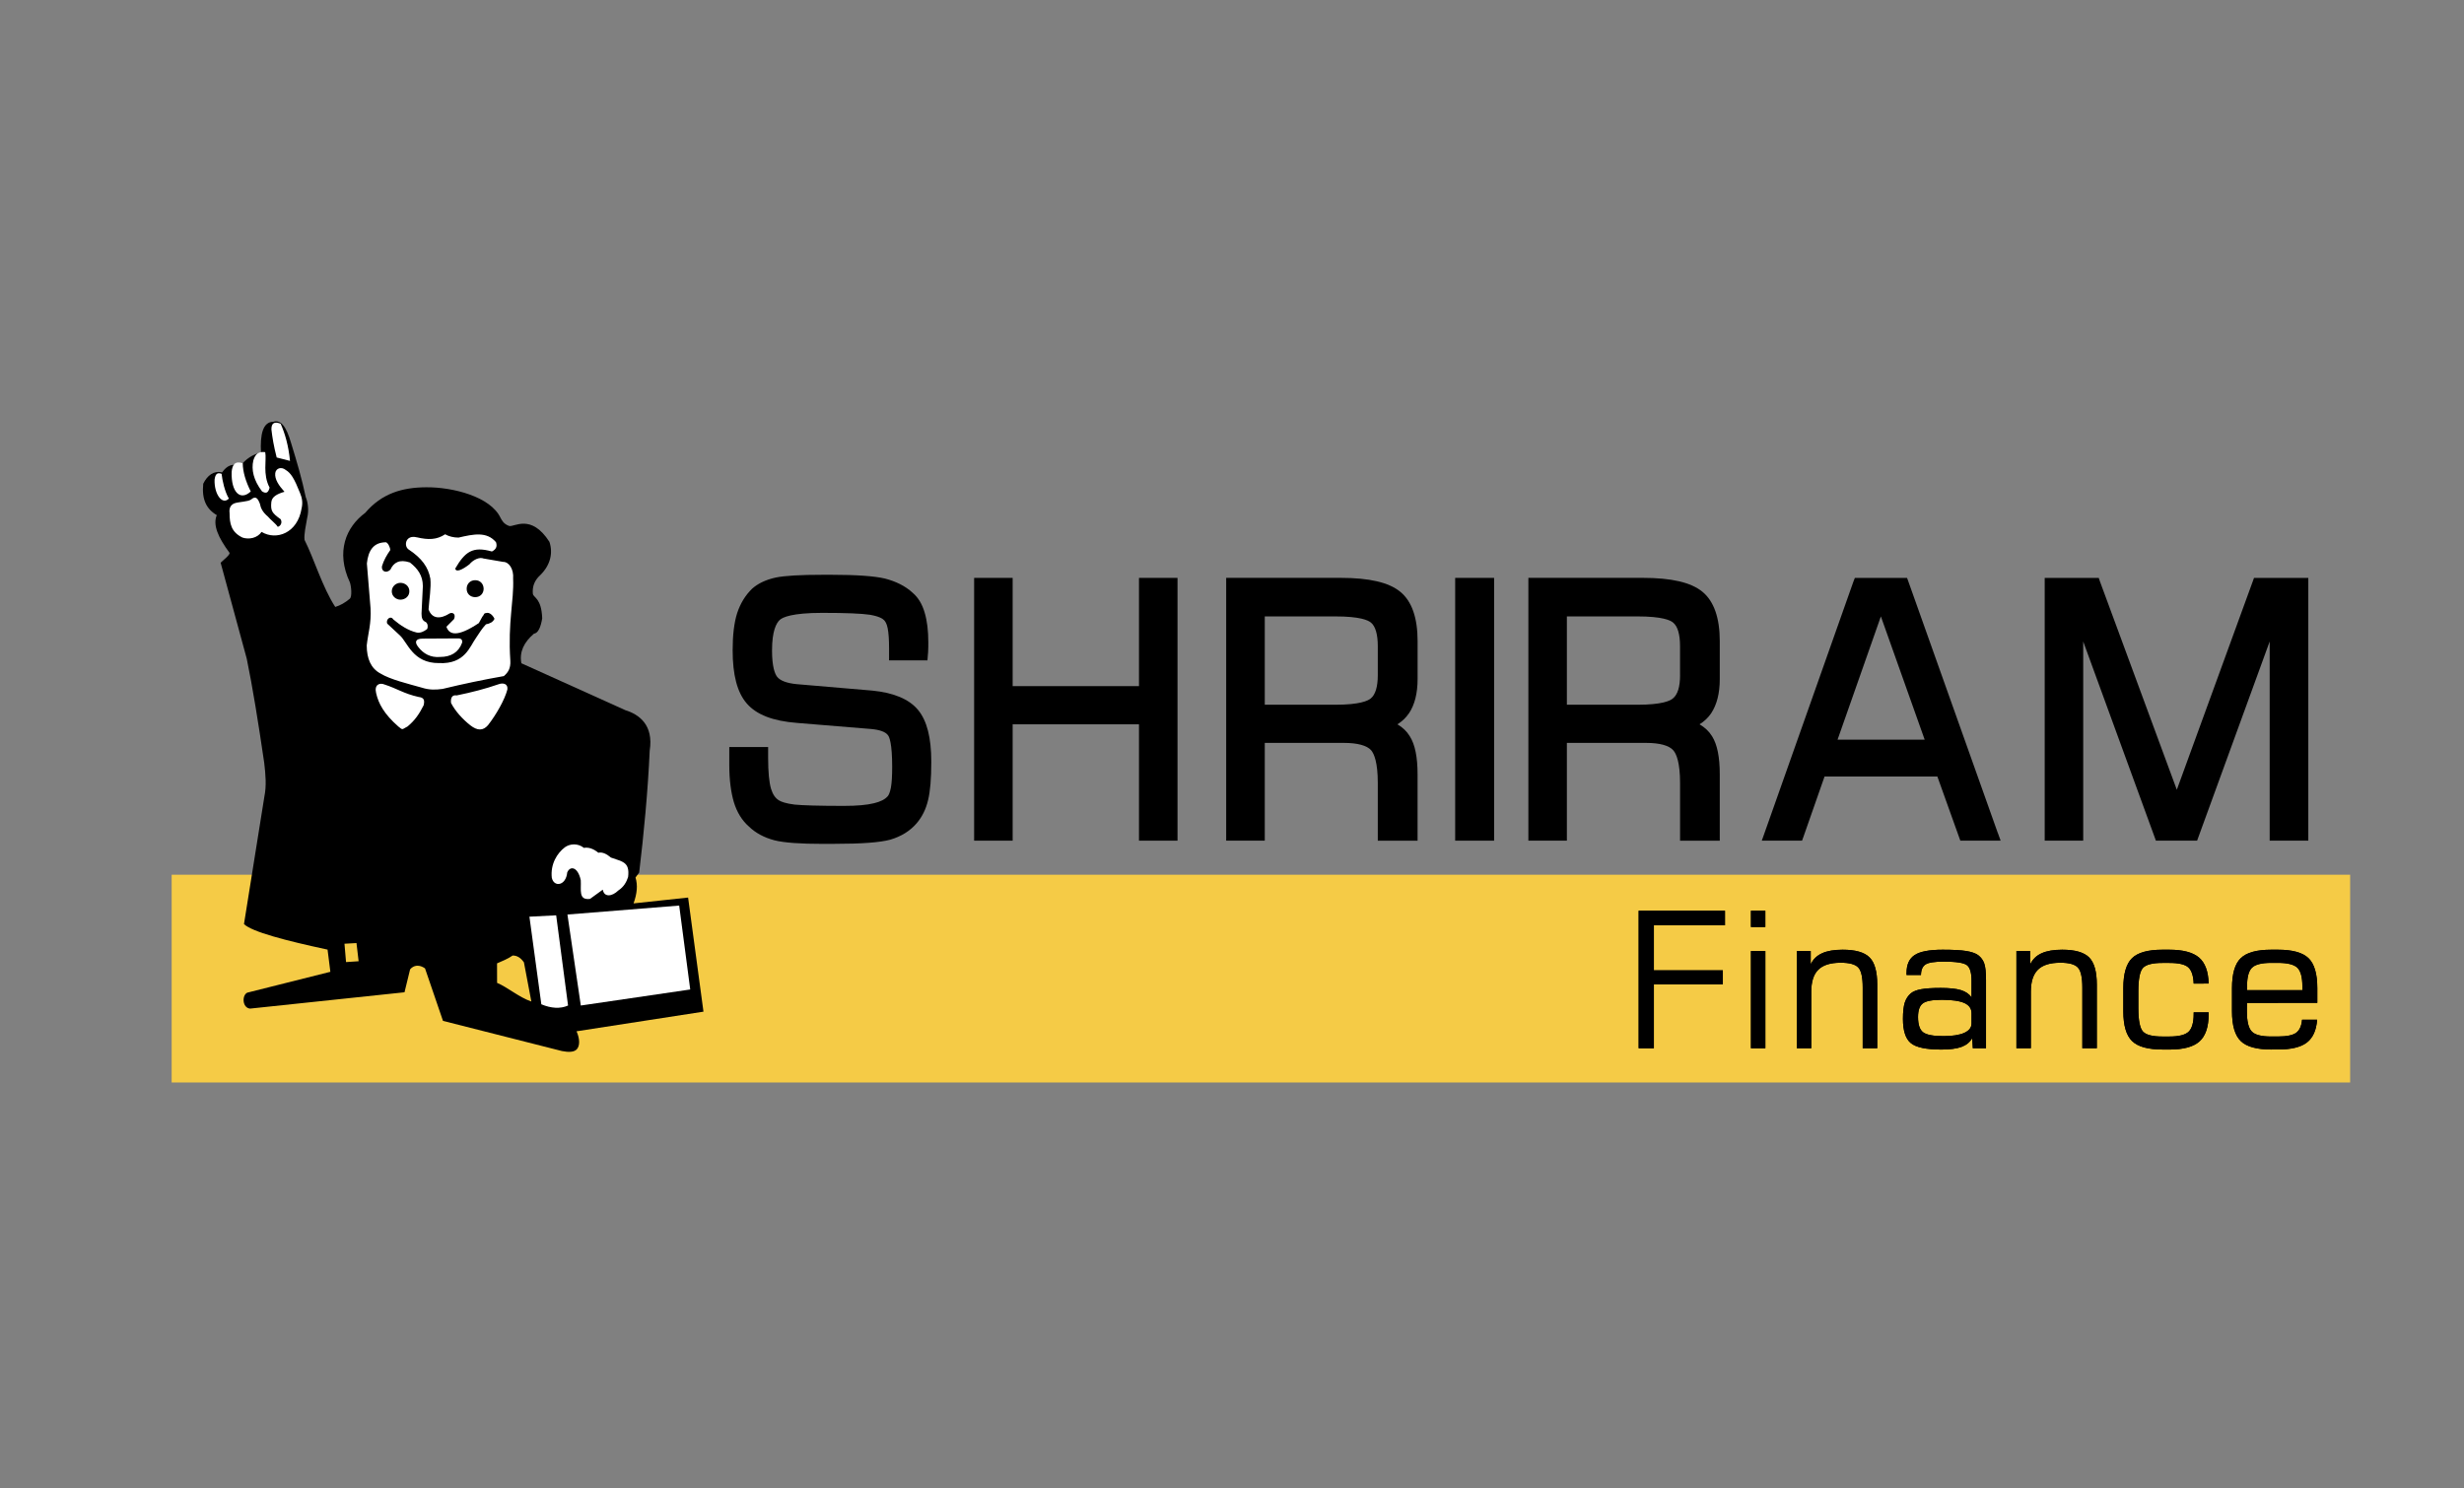<svg width="96" height="58" viewBox="0 0 96 58" fill="none" xmlns="http://www.w3.org/2000/svg">
<rect x="0" y="0" width="96" height="58" fill="#808080" stroke="none"/>
<path d="M91.564 34.086H6.688V42.182H91.564V34.086Z" fill="#F5CB46"/>
<path d="M45.877 32.759H45.644H44.611H44.376V32.523V28.225H39.454V32.523V32.759H39.219H38.187H37.953V32.523V22.749V22.519H38.187H39.219H39.454V22.749V26.737H44.376V22.749V22.519H44.611H45.644H45.877V22.749V32.523V32.759Z" fill="black"/>
<path d="M54.897 27.794C55.118 27.462 55.231 27.016 55.231 26.462V24.981C55.231 24.079 55.008 23.426 54.553 23.058C54.11 22.695 53.352 22.518 52.23 22.518H47.773V32.758H49.277V28.949H52.358C52.892 28.949 53.26 29.051 53.423 29.238C53.538 29.377 53.68 29.71 53.68 30.51V32.76H55.23V30.178C55.23 29.506 55.134 29.016 54.926 28.688C54.81 28.496 54.647 28.343 54.444 28.225C54.626 28.112 54.775 27.972 54.895 27.794M53.68 26.314C53.68 26.758 53.588 27.069 53.406 27.217C53.291 27.312 52.968 27.462 52.024 27.462H49.277V24.02H52.024C52.991 24.02 53.307 24.169 53.417 24.264C53.588 24.405 53.68 24.723 53.68 25.174V26.314Z" fill="black"/>
<path d="M58.212 32.759H57.977H56.929H56.695V32.523V22.749V22.519H56.929H57.977H58.212V22.749V32.523V32.759Z" fill="black"/>
<path d="M66.669 27.794C66.89 27.462 67.004 27.016 67.004 26.462V24.981C67.004 24.079 66.776 23.426 66.326 23.058C65.883 22.695 65.124 22.518 64.005 22.518H59.547V32.758H61.047V28.949H64.131C64.667 28.949 65.03 29.051 65.193 29.238C65.314 29.377 65.457 29.71 65.457 30.51V32.76H67.004V30.178C67.004 29.506 66.908 29.016 66.703 28.688C66.583 28.496 66.42 28.343 66.215 28.225C66.399 28.112 66.547 27.972 66.67 27.794M65.457 26.314C65.457 26.758 65.364 27.069 65.177 27.217C65.069 27.312 64.743 27.462 63.798 27.462H61.047V24.02H63.798C64.762 24.02 65.086 24.169 65.189 24.264C65.364 24.405 65.456 24.723 65.456 25.174V26.314H65.457Z" fill="black"/>
<path d="M77.832 32.447L74.357 22.674L74.301 22.519H72.268L72.207 22.674L68.752 32.447L68.641 32.759H70.209L70.265 32.606L71.086 30.26H75.482L76.322 32.606L76.377 32.759H77.947L77.834 32.447H77.832ZM71.593 28.824L73.281 24.02L74.988 28.824H71.593Z" fill="black"/>
<path d="M89.934 32.759H89.695H88.67H88.429V32.523V24.997L85.657 32.606L85.601 32.759H85.438H84.159H83.996L83.941 32.606L81.164 24.997V32.523V32.759H80.932H79.899H79.664V32.523V22.749V22.519H79.899H81.603H81.769L81.822 22.674L84.811 30.775L87.763 22.674L87.819 22.519H87.983H89.695H89.934V22.749V32.523V32.759Z" fill="black"/>
<path d="M32.527 32.884H32.065C31.17 32.884 30.553 32.84 30.171 32.744C29.776 32.639 29.44 32.464 29.172 32.202C28.912 31.974 28.713 31.656 28.591 31.256C28.479 30.871 28.414 30.392 28.414 29.822V29.111H29.927V29.526C29.927 30.082 29.966 30.487 30.041 30.739C30.11 30.963 30.213 31.108 30.352 31.19C30.437 31.242 30.609 31.309 30.958 31.353C31.259 31.383 31.906 31.404 32.874 31.404C33.386 31.404 33.784 31.368 34.055 31.299C34.298 31.241 34.476 31.154 34.587 31.027C34.612 30.998 34.669 30.914 34.711 30.687C34.746 30.494 34.76 30.22 34.76 29.88C34.76 28.962 34.647 28.709 34.597 28.652C34.503 28.517 34.271 28.437 33.933 28.407L31.048 28.17C30.113 28.097 29.476 27.852 29.096 27.414C28.725 26.986 28.545 26.311 28.545 25.34C28.545 24.742 28.602 24.27 28.718 23.899C28.844 23.515 29.039 23.196 29.305 22.938C29.53 22.739 29.835 22.591 30.217 22.507C30.571 22.433 31.177 22.398 32.063 22.398H32.393C33.382 22.398 34.066 22.449 34.475 22.544C34.906 22.656 35.271 22.833 35.56 23.101C35.775 23.285 35.931 23.544 36.027 23.876C36.122 24.197 36.168 24.58 36.168 25.031C36.168 25.163 36.168 25.261 36.163 25.327C36.16 25.4 36.16 25.467 36.151 25.518L36.135 25.732H34.639V25.261C34.639 24.92 34.62 24.66 34.585 24.483C34.549 24.297 34.49 24.218 34.452 24.174C34.391 24.105 34.241 24.016 33.893 23.956C33.571 23.907 32.945 23.882 32.035 23.882C30.859 23.882 30.493 24.053 30.379 24.157C30.244 24.284 30.079 24.585 30.079 25.349C30.079 25.977 30.189 26.258 30.276 26.371C30.393 26.524 30.66 26.624 31.041 26.66L33.986 26.911C34.817 26.992 35.419 27.243 35.769 27.665C36.117 28.087 36.284 28.747 36.284 29.687C36.284 30.353 36.242 30.839 36.159 31.179C36.074 31.537 35.924 31.837 35.712 32.083C35.457 32.38 35.113 32.594 34.683 32.721C34.273 32.83 33.57 32.882 32.524 32.882" fill="black"/>
<path fill-rule="evenodd" clip-rule="evenodd" d="M13.931 36.706L13.893 36.71L13.421 36.736H13.377L13.383 36.78L13.444 37.494V37.536H13.488L13.982 37.5L14.025 37.498L14.02 37.45L13.938 36.744L13.931 36.707V36.706ZM19.955 37.193L19.947 37.202C19.784 37.312 19.607 37.392 19.427 37.467L19.35 37.503L19.324 37.512V37.542L19.329 38.304L19.331 38.333L19.355 38.341C19.52 38.412 19.706 38.526 19.898 38.649C20.155 38.815 20.417 38.978 20.689 39.07L20.756 39.093L20.743 39.02L20.457 37.495L20.455 37.485L20.452 37.478C20.312 37.283 20.16 37.191 19.976 37.194H19.955V37.193ZM22.171 40.945C22.097 40.945 22.005 40.934 21.899 40.914L17.293 39.745L16.607 37.723L16.602 37.709L16.592 37.706C16.484 37.628 16.374 37.589 16.264 37.589C16.14 37.589 16.031 37.646 15.95 37.745L15.943 37.752L15.94 37.759L15.73 38.627L9.743 39.264C9.597 39.247 9.555 39.094 9.547 39.046C9.515 38.904 9.566 38.766 9.651 38.718L12.885 37.91L12.923 37.9L12.919 37.859L12.807 36.998L12.802 36.964H12.772C11.566 36.698 9.928 36.316 9.555 35.991L10.347 31.039C10.426 30.637 10.399 30.222 10.34 29.719C10.157 28.466 9.909 26.865 9.659 25.654L8.651 21.943L8.876 21.736L8.891 21.724C8.942 21.666 8.993 21.611 8.993 21.543V21.529L8.985 21.521C8.498 20.862 8.346 20.421 8.491 20.091L8.507 20.052L8.472 20.036C8.07 19.8 7.907 19.421 7.964 18.853C8.054 18.672 8.226 18.438 8.515 18.437C8.555 18.437 8.597 18.442 8.643 18.45L8.677 18.458L8.691 18.435C8.822 18.247 8.96 18.155 9.127 18.154C9.198 18.153 9.274 18.17 9.355 18.201L9.388 18.212L9.408 18.186C9.594 17.922 9.879 17.734 10.175 17.68L10.213 17.673V17.631C10.182 17.091 10.246 16.736 10.401 16.578C10.47 16.509 10.552 16.472 10.654 16.472C10.698 16.463 10.725 16.458 10.755 16.457C10.966 16.455 11.144 16.727 11.303 17.283C11.508 17.941 11.717 18.642 11.867 19.376C11.952 19.572 12.004 19.89 11.925 20.178L11.905 20.309C11.856 20.564 11.799 20.851 11.829 21.041C11.965 21.321 12.104 21.659 12.242 22.018C12.475 22.595 12.723 23.2 13.026 23.673L13.047 23.699L13.078 23.691C13.271 23.634 13.471 23.521 13.666 23.358C13.771 23.247 13.732 22.84 13.676 22.676C13.192 21.637 13.409 20.644 14.253 20.017C14.836 19.341 15.559 19.038 16.611 19.032C17.726 19.025 19.104 19.428 19.468 20.191L19.474 20.205C19.53 20.318 19.591 20.454 19.826 20.539C19.842 20.542 19.855 20.545 19.874 20.545C19.922 20.545 19.977 20.527 20.045 20.51L20.098 20.494C20.183 20.473 20.284 20.451 20.398 20.451C20.753 20.451 21.074 20.673 21.374 21.134C21.514 21.565 21.393 22.007 21.032 22.368C20.792 22.584 20.689 22.838 20.723 23.146C20.731 23.213 20.771 23.25 20.813 23.294C20.915 23.396 21.066 23.55 21.084 24.094C21.027 24.44 20.93 24.632 20.798 24.651L20.79 24.654L20.781 24.661C20.357 25.021 20.184 25.415 20.27 25.849L20.274 25.871L20.297 25.879L24.348 27.712C24.858 27.865 25.425 28.256 25.267 29.247C25.207 30.672 25.061 32.349 24.861 33.984L24.728 34.171L24.714 34.185L24.721 34.207C24.804 34.492 24.781 34.81 24.644 35.184L24.623 35.249L24.69 35.246L26.771 35.022L27.357 39.385L22.458 40.142L22.401 40.15L22.423 40.204C22.553 40.486 22.557 40.744 22.441 40.859C22.385 40.915 22.296 40.943 22.17 40.944" fill="white"/>
<path fill-rule="evenodd" clip-rule="evenodd" d="M19.367 38.303L19.365 37.54C19.56 37.453 19.782 37.369 19.974 37.234C20.14 37.234 20.281 37.313 20.413 37.501L20.702 39.027C20.228 38.867 19.758 38.46 19.368 38.301M13.482 37.49L13.421 36.775L13.889 36.749L13.972 37.457L13.482 37.49ZM27.408 39.422L26.809 34.976L24.684 35.203C24.82 34.824 24.853 34.497 24.76 34.195L24.903 34C25.084 32.502 25.244 30.807 25.313 29.252C25.473 28.239 24.889 27.837 24.364 27.674L20.314 25.846C20.227 25.409 20.415 25.025 20.801 24.695C20.969 24.669 21.066 24.448 21.125 24.096C21.096 23.302 20.791 23.302 20.761 23.14C20.735 22.867 20.815 22.62 21.058 22.402C21.444 22.017 21.552 21.552 21.406 21.114C20.689 20 20.03 20.55 19.838 20.496C19.617 20.416 19.56 20.282 19.499 20.175C19.114 19.358 17.655 18.98 16.609 18.988C15.674 18.992 14.875 19.225 14.229 19.985C13.482 20.535 13.074 21.499 13.631 22.692C13.69 22.858 13.717 23.238 13.635 23.326C13.448 23.486 13.254 23.593 13.062 23.651C12.563 22.889 12.225 21.745 11.865 21.039C11.838 20.824 11.92 20.465 11.966 20.192C12.044 19.889 11.994 19.561 11.912 19.372C11.764 18.664 11.563 17.983 11.345 17.276C11.151 16.597 10.931 16.348 10.653 16.434C10.242 16.436 10.13 16.924 10.168 17.637C9.858 17.698 9.564 17.89 9.366 18.16C9.063 18.047 8.847 18.134 8.653 18.408C8.325 18.332 8.077 18.525 7.918 18.85C7.857 19.454 8.036 19.833 8.447 20.074C8.281 20.455 8.505 20.95 8.945 21.546C8.945 21.599 8.892 21.652 8.84 21.705L8.596 21.928L9.613 25.665C9.84 26.758 10.068 28.177 10.294 29.725C10.349 30.192 10.386 30.626 10.301 31.037L9.506 36.009C9.809 36.309 11.134 36.655 12.762 37.004L12.871 37.869L9.633 38.682C9.415 38.792 9.443 39.277 9.744 39.303L15.76 38.667L15.978 37.774C16.117 37.606 16.336 37.578 16.559 37.735L17.259 39.781L21.891 40.956C22.139 41.006 22.357 41.006 22.468 40.893C22.596 40.762 22.596 40.486 22.463 40.187L27.407 39.422H27.408Z" fill="black"/>
<path fill-rule="evenodd" clip-rule="evenodd" d="M21.5 34.215C21.436 33.672 21.711 33.239 22.012 33.014C22.207 32.877 22.509 32.849 22.751 33.04C22.918 33.009 23.115 33.065 23.311 33.229C23.475 33.194 23.637 33.278 23.802 33.417C24.244 33.58 24.546 33.578 24.471 34.177C24.408 34.37 24.305 34.56 24.091 34.699C23.841 34.943 23.538 34.97 23.485 34.668L22.988 35.028C22.523 35.087 22.652 34.673 22.627 34.298C22.515 33.778 22.214 33.726 22.1 33.996C22.048 34.524 21.586 34.576 21.502 34.216M20.627 35.721L21.669 35.668L22.132 39.183C21.831 39.319 21.469 39.294 21.091 39.135L20.627 35.721ZM22.108 35.637L26.462 35.288L26.892 38.558L22.629 39.183L22.108 35.638V35.637ZM9.775 19.471C9.963 19.305 10.045 19.419 10.127 19.633C10.156 19.799 10.237 19.961 10.434 20.126C10.544 20.259 10.736 20.396 10.822 20.529C10.935 20.502 11.009 20.363 10.933 20.232C10.593 19.99 10.542 19.904 10.57 19.575C10.588 19.358 10.79 19.249 11.084 19.163C10.865 18.923 10.696 18.676 10.724 18.437C10.75 18.238 10.97 18.177 11.136 18.316C11.332 18.433 11.464 18.642 11.689 19.21C11.773 19.407 11.802 19.594 11.75 19.815C11.594 20.773 10.77 21.074 10.191 20.727C10.023 20.973 9.698 21.031 9.447 20.948C9.007 20.734 8.945 20.404 8.945 20C8.916 19.777 9.004 19.666 9.137 19.612C9.307 19.554 9.655 19.551 9.774 19.47M8.634 18.464C8.447 18.393 8.388 18.495 8.36 18.692C8.341 19.267 8.666 19.693 8.917 19.428C8.755 19.157 8.66 18.716 8.634 18.465M9.458 18.051C9.151 17.95 9.049 18.116 9.025 18.39C9 19.177 9.361 19.533 9.77 19.151C9.575 18.765 9.46 18.387 9.458 18.051ZM10.333 17.619C10.091 17.591 9.951 17.667 9.87 17.944C9.788 18.299 9.875 18.708 10.209 19.148C10.38 19.253 10.455 19.194 10.504 19.002C10.227 18.484 10.394 17.92 10.333 17.619ZM10.78 17.827C10.666 17.392 10.609 17.037 10.575 16.737C10.571 16.492 10.685 16.413 10.933 16.511C11.099 16.877 11.241 17.36 11.299 17.96L10.779 17.827H10.78ZM16.31 27.159C15.728 27.029 15.477 26.833 14.982 26.674C14.794 26.592 14.575 26.677 14.653 27.003C14.743 27.412 14.962 27.822 15.52 28.311C15.711 28.473 15.66 28.414 15.879 28.309C16.176 28.061 16.339 27.813 16.506 27.482C16.558 27.264 16.504 27.182 16.31 27.159ZM17.792 27.099C18.374 26.981 18.925 26.837 19.414 26.667C19.603 26.593 19.798 26.644 19.768 26.869C19.664 27.267 19.335 27.847 19.013 28.259C18.821 28.479 18.604 28.481 18.325 28.264C18.023 28.024 17.744 27.722 17.573 27.394C17.548 27.176 17.629 27.07 17.792 27.099ZM16.458 24.885L17.859 24.877C17.973 24.877 18.025 24.942 18.004 25.046C17.862 25.429 17.564 25.598 17.149 25.6C16.769 25.633 16.492 25.465 16.302 25.22C16.125 25.004 16.211 24.888 16.458 24.886M15.597 22.712C15.787 22.711 15.949 22.845 15.949 23.039C15.951 23.232 15.791 23.367 15.601 23.368C15.435 23.369 15.265 23.237 15.264 23.045C15.264 22.849 15.43 22.714 15.597 22.712ZM16.241 20.938C16.683 21.041 17.011 21.04 17.343 20.82C17.482 20.901 17.673 20.95 17.865 20.949C18.447 20.813 18.968 20.703 19.325 21.129C19.381 21.298 19.325 21.411 19.165 21.49C18.418 21.278 18.121 21.497 17.737 22.154C17.764 22.316 18.009 22.206 18.288 21.991C18.455 21.792 18.698 21.703 18.836 21.763L19.603 21.895C19.826 21.893 20.021 22.167 19.992 22.548C20.028 23.422 19.783 24.222 19.883 25.746C19.901 26.043 19.793 26.209 19.63 26.346C18.833 26.485 18.035 26.653 17.244 26.845C16.968 26.886 16.718 26.886 16.445 26.799C15.891 26.642 15.207 26.481 14.818 26.242C14.452 26.046 14.29 25.667 14.288 25.151C14.338 24.685 14.471 24.304 14.437 23.701L14.294 21.959C14.346 21.468 14.538 21.133 15.038 21.131C15.113 21.153 15.204 21.322 15.204 21.437C15.069 21.626 14.949 21.84 14.882 22.063C14.849 22.259 15.045 22.36 15.21 22.198C15.337 21.921 15.562 21.782 15.97 21.918C16.28 22.161 16.473 22.429 16.475 22.841C16.448 23.25 16.449 23.527 16.423 23.907C16.423 24.076 16.454 24.186 16.593 24.242C16.675 24.311 16.675 24.424 16.646 24.508C16.512 24.617 16.373 24.673 16.233 24.648C15.905 24.57 15.606 24.375 15.323 24.137C15.219 23.97 15.023 24.139 15.085 24.3L15.581 24.761C15.881 25.032 16.081 25.845 17.101 25.839C18.121 25.889 18.306 25.185 18.549 24.853C18.662 24.687 18.773 24.497 18.933 24.329C19.09 24.298 19.201 24.246 19.266 24.114C19.201 23.972 19.063 23.841 18.928 23.892C18.846 23.892 18.871 23.948 18.791 24.034L18.656 24.28C17.831 24.83 17.504 24.749 17.393 24.423L17.69 24.124C17.771 23.926 17.638 23.849 17.522 23.901C17.167 24.128 16.836 24.13 16.697 23.747C16.723 23.362 16.803 22.901 16.767 22.548C16.685 22.102 16.437 21.751 15.911 21.405C15.724 21.263 15.803 20.829 16.239 20.939M18.512 22.609C18.705 22.607 18.84 22.748 18.843 22.943C18.843 23.129 18.707 23.27 18.514 23.27C18.322 23.27 18.182 23.134 18.182 22.948C18.179 22.754 18.319 22.609 18.513 22.609" fill="white"/>
<path d="M63.844 40.848V35.489H67.207V36.057H64.437V37.812H67.124V38.359H64.437V40.848H63.844Z" fill="black"/>
<path d="M63.844 40.848V35.489H67.207V36.057H64.437V37.812H67.124V38.359H64.437V40.848H63.844Z" fill="black"/>
<path d="M68.219 40.848V37.059H68.78V40.848H68.219ZM68.219 35.489H68.779V36.123H68.219V35.489Z" fill="black"/>
<path d="M68.219 40.848V37.059H68.78V40.848H68.219ZM68.219 35.489H68.779V36.123H68.219V35.489Z" fill="black"/>
<path d="M70.008 40.848V37.058H70.547V37.576C70.639 37.383 70.785 37.239 70.988 37.147C71.189 37.054 71.459 37.008 71.791 37.008C72.29 37.008 72.64 37.108 72.84 37.308C73.039 37.508 73.139 37.86 73.139 38.364V40.847H72.573V38.483C72.573 38.087 72.517 37.827 72.4 37.702C72.283 37.577 72.056 37.515 71.717 37.515C71.319 37.515 71.029 37.604 70.844 37.787C70.659 37.968 70.569 38.254 70.569 38.644V40.847H70.008V40.848Z" fill="black"/>
<path d="M70.008 40.848V37.058H70.547V37.576C70.639 37.383 70.785 37.239 70.988 37.147C71.189 37.054 71.459 37.008 71.791 37.008C72.29 37.008 72.64 37.108 72.84 37.308C73.039 37.508 73.139 37.86 73.139 38.364V40.847H72.573V38.483C72.573 38.087 72.517 37.827 72.4 37.702C72.283 37.577 72.056 37.515 71.717 37.515C71.319 37.515 71.029 37.604 70.844 37.787C70.659 37.968 70.569 38.254 70.569 38.644V40.847H70.008V40.848Z" fill="black"/>
<path d="M76.813 39.883V39.483C76.813 39.303 76.721 39.172 76.537 39.087C76.352 39.004 76.058 38.96 75.656 38.96C75.287 38.96 75.04 39.007 74.917 39.099C74.792 39.191 74.729 39.368 74.729 39.63C74.729 39.928 74.796 40.126 74.927 40.225C75.058 40.325 75.322 40.375 75.717 40.375C76.072 40.375 76.343 40.332 76.531 40.248C76.719 40.162 76.813 40.039 76.813 39.882M76.841 40.449C76.755 40.607 76.618 40.722 76.428 40.793C76.239 40.864 75.977 40.899 75.641 40.899C75.046 40.899 74.647 40.815 74.445 40.645C74.242 40.477 74.141 40.161 74.141 39.702C74.141 39.434 74.164 39.226 74.21 39.074C74.259 38.924 74.337 38.802 74.445 38.71C74.535 38.634 74.671 38.58 74.848 38.548C75.025 38.515 75.28 38.498 75.612 38.498C75.945 38.498 76.22 38.526 76.402 38.583C76.585 38.64 76.721 38.735 76.813 38.865V38.211C76.813 37.901 76.751 37.7 76.631 37.609C76.511 37.518 76.208 37.472 75.725 37.472C75.372 37.472 75.138 37.508 75.022 37.582C74.907 37.655 74.847 37.791 74.843 37.994H74.281V37.908C74.281 37.584 74.387 37.353 74.598 37.215C74.809 37.077 75.173 37.008 75.689 37.008C76.092 37.008 76.397 37.025 76.606 37.058C76.817 37.093 76.972 37.147 77.073 37.221C77.184 37.307 77.263 37.413 77.307 37.54C77.354 37.666 77.377 37.887 77.377 38.195V40.847H76.863L76.84 40.448L76.841 40.449Z" fill="black"/>
<path d="M76.813 39.883V39.483C76.813 39.303 76.721 39.172 76.537 39.087C76.352 39.004 76.058 38.96 75.656 38.96C75.287 38.96 75.04 39.007 74.917 39.099C74.792 39.191 74.729 39.368 74.729 39.63C74.729 39.928 74.796 40.126 74.927 40.225C75.058 40.325 75.322 40.375 75.717 40.375C76.072 40.375 76.343 40.332 76.531 40.248C76.719 40.162 76.813 40.039 76.813 39.882M76.841 40.449C76.755 40.607 76.618 40.722 76.428 40.793C76.239 40.864 75.977 40.899 75.641 40.899C75.046 40.899 74.647 40.815 74.445 40.645C74.242 40.477 74.141 40.161 74.141 39.702C74.141 39.434 74.164 39.226 74.21 39.074C74.259 38.924 74.337 38.802 74.445 38.71C74.535 38.634 74.671 38.58 74.848 38.548C75.025 38.515 75.28 38.498 75.612 38.498C75.945 38.498 76.22 38.526 76.402 38.583C76.585 38.64 76.721 38.735 76.813 38.865V38.211C76.813 37.901 76.751 37.7 76.631 37.609C76.511 37.518 76.208 37.472 75.725 37.472C75.372 37.472 75.138 37.508 75.022 37.582C74.907 37.655 74.847 37.791 74.843 37.994H74.281V37.908C74.281 37.584 74.387 37.353 74.598 37.215C74.809 37.077 75.173 37.008 75.689 37.008C76.092 37.008 76.397 37.025 76.606 37.058C76.817 37.093 76.972 37.147 77.073 37.221C77.184 37.307 77.263 37.413 77.307 37.54C77.354 37.666 77.377 37.887 77.377 38.195V40.847H76.863L76.84 40.448L76.841 40.449Z" fill="black"/>
<path d="M78.562 40.848V37.058H79.1V37.576C79.192 37.383 79.338 37.239 79.542 37.147C79.745 37.054 80.013 37.008 80.345 37.008C80.844 37.008 81.193 37.108 81.395 37.308C81.593 37.508 81.694 37.86 81.694 38.364V40.847H81.13V38.483C81.13 38.087 81.072 37.827 80.955 37.702C80.839 37.577 80.611 37.515 80.275 37.515C79.875 37.515 79.585 37.604 79.4 37.787C79.216 37.968 79.124 38.254 79.124 38.644V40.847H78.564L78.562 40.848Z" fill="black"/>
<path d="M78.562 40.848V37.058H79.1V37.576C79.192 37.383 79.338 37.239 79.542 37.147C79.745 37.054 80.013 37.008 80.345 37.008C80.844 37.008 81.193 37.108 81.395 37.308C81.593 37.508 81.694 37.86 81.694 38.364V40.847H81.13V38.483C81.13 38.087 81.072 37.827 80.955 37.702C80.839 37.577 80.611 37.515 80.275 37.515C79.875 37.515 79.585 37.604 79.4 37.787C79.216 37.968 79.124 38.254 79.124 38.644V40.847H78.564L78.562 40.848Z" fill="black"/>
<path d="M84.26 40.898C83.691 40.898 83.293 40.789 83.066 40.567C82.84 40.346 82.727 39.958 82.727 39.406V38.506C82.727 37.949 82.84 37.56 83.064 37.34C83.289 37.119 83.685 37.008 84.251 37.008H84.516C85.054 37.008 85.441 37.112 85.679 37.316C85.915 37.521 86.039 37.858 86.051 38.326L85.468 38.329C85.456 38.022 85.385 37.811 85.258 37.696C85.13 37.58 84.883 37.523 84.517 37.523H84.252C83.865 37.523 83.611 37.588 83.492 37.717C83.372 37.847 83.312 38.151 83.312 38.632V39.28C83.312 39.761 83.373 40.068 83.493 40.197C83.613 40.328 83.866 40.391 84.252 40.391H84.517C84.888 40.391 85.139 40.329 85.271 40.203C85.401 40.077 85.468 39.847 85.468 39.515V39.45H86.051V39.52C86.051 40.014 85.931 40.369 85.696 40.58C85.461 40.793 85.071 40.899 84.523 40.899H84.26V40.898Z" fill="black"/>
<path d="M84.26 40.898C83.691 40.898 83.293 40.789 83.066 40.567C82.84 40.346 82.727 39.958 82.727 39.406V38.506C82.727 37.949 82.84 37.56 83.064 37.34C83.289 37.119 83.685 37.008 84.251 37.008H84.516C85.054 37.008 85.441 37.112 85.679 37.316C85.915 37.521 86.039 37.858 86.051 38.326L85.468 38.329C85.456 38.022 85.385 37.811 85.258 37.696C85.13 37.58 84.883 37.523 84.517 37.523H84.252C83.865 37.523 83.611 37.588 83.492 37.717C83.372 37.847 83.312 38.151 83.312 38.632V39.28C83.312 39.761 83.373 40.068 83.493 40.197C83.613 40.328 83.866 40.391 84.252 40.391H84.517C84.888 40.391 85.139 40.329 85.271 40.203C85.401 40.077 85.468 39.847 85.468 39.515V39.45H86.051V39.52C86.051 40.014 85.931 40.369 85.696 40.58C85.461 40.793 85.071 40.899 84.523 40.899H84.26V40.898Z" fill="black"/>
<path d="M87.547 38.585H89.703V38.436C89.703 38.08 89.637 37.84 89.51 37.713C89.382 37.587 89.129 37.521 88.75 37.521H88.488C88.112 37.521 87.86 37.587 87.736 37.713C87.611 37.84 87.547 38.08 87.547 38.436V38.585ZM88.495 40.898C87.927 40.898 87.527 40.789 87.301 40.567C87.074 40.346 86.961 39.958 86.961 39.406V38.506C86.961 37.949 87.074 37.56 87.3 37.34C87.525 37.119 87.921 37.008 88.488 37.008H88.75C89.319 37.008 89.718 37.119 89.944 37.34C90.171 37.56 90.285 37.949 90.285 38.506V39.078L87.547 39.081C87.545 39.12 87.544 39.161 87.542 39.209C87.542 39.255 87.541 39.321 87.541 39.406C87.541 39.797 87.603 40.058 87.728 40.191C87.852 40.326 88.106 40.39 88.488 40.39H88.75C89.09 40.39 89.328 40.341 89.46 40.246C89.593 40.147 89.67 39.978 89.691 39.736H90.277C90.248 40.146 90.115 40.441 89.879 40.624C89.643 40.806 89.269 40.897 88.759 40.897H88.495V40.898Z" fill="black"/>
<path d="M87.547 38.585H89.703V38.436C89.703 38.08 89.637 37.84 89.51 37.713C89.382 37.587 89.129 37.521 88.75 37.521H88.488C88.112 37.521 87.86 37.587 87.736 37.713C87.611 37.84 87.547 38.08 87.547 38.436V38.585ZM88.495 40.898C87.927 40.898 87.527 40.789 87.301 40.567C87.074 40.346 86.961 39.958 86.961 39.406V38.506C86.961 37.949 87.074 37.56 87.3 37.34C87.525 37.119 87.921 37.008 88.488 37.008H88.75C89.319 37.008 89.718 37.119 89.944 37.34C90.171 37.56 90.285 37.949 90.285 38.506V39.078L87.547 39.081C87.545 39.12 87.544 39.161 87.542 39.209C87.542 39.255 87.541 39.321 87.541 39.406C87.541 39.797 87.603 40.058 87.728 40.191C87.852 40.326 88.106 40.39 88.488 40.39H88.75C89.09 40.39 89.328 40.341 89.46 40.246C89.593 40.147 89.67 39.978 89.691 39.736H90.277C90.248 40.146 90.115 40.441 89.879 40.624C89.643 40.806 89.269 40.897 88.759 40.897H88.495V40.898Z" fill="black"/>
</svg>

